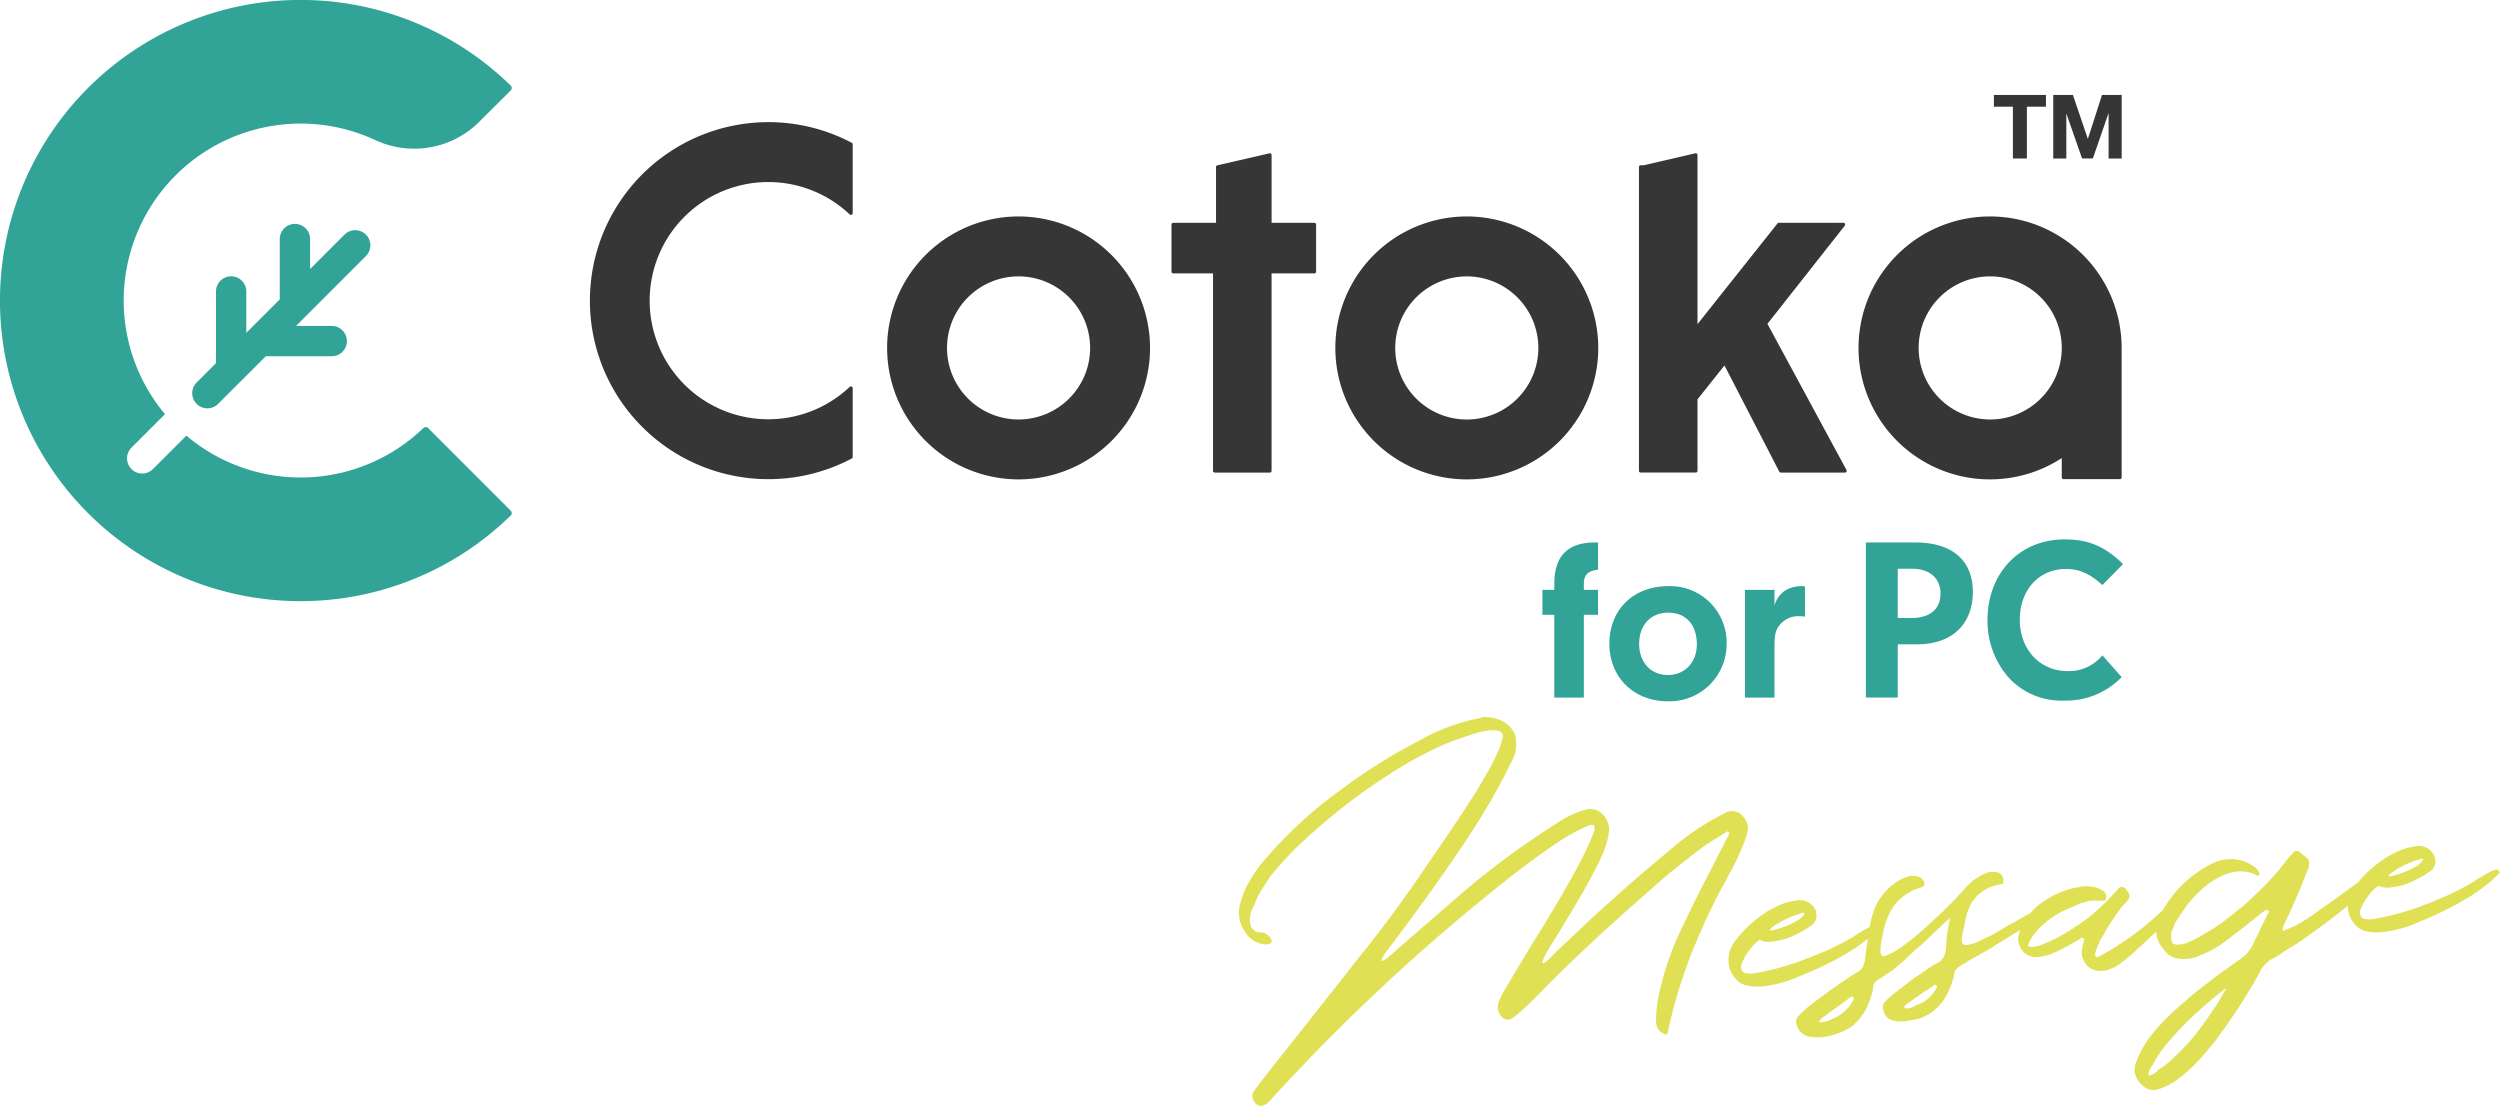 <svg xmlns="http://www.w3.org/2000/svg" width="428.8" height="189.684" viewBox="0 0 428.8 189.684">
  <g id="title2" transform="translate(-1.9 -2.04)">
    <path id="パス_3344" d="M516.493,845.484a1.316,1.316,0,0,1-1.138-.664,2,2,0,0,1-.379-.949,1.6,1.6,0,0,1,.284-.949c.38-.569,1.233-1.613,2.466-3.225s2.94-3.7,5.027-6.355c1.9-2.371,3.794-4.838,5.691-7.209s3.794-4.838,5.691-7.209q5.122-6.4,9.675-13.09c3.035-4.458,6.166-8.917,9.106-13.564,3.036-4.838,4.743-8.252,5.027-10.15v-.19c0-.19-.095-.285-.19-.474-.284-.284-.948-.474-2.182-.379a13.45,13.45,0,0,0-1.9.379q-2.846.854-5.691,1.992c-1.992.854-3.984,1.9-5.881,2.94-1.992,1.138-3.889,2.371-5.881,3.7s-3.794,2.656-5.6,4.079-3.51,2.846-5.122,4.268-3.13,2.846-4.458,4.268c-1.043,1.138-2.087,2.277-3.035,3.51-.759,1.138-1.518,2.276-2.182,3.51-.569,1.423-.948,2.182-1.043,2.466a3.788,3.788,0,0,0-.19,1.8,1.753,1.753,0,0,0,1.044,1.613c.095,0,.284.095.379.095h.38a2.343,2.343,0,0,1,1.8,1.138c0,.095.095.19.095.285,0,.379-.19.569-.759.664h-.38a4.523,4.523,0,0,1-3.13-1.707,6.332,6.332,0,0,1-1.328-3.32,6.022,6.022,0,0,1,.379-2.561,14,14,0,0,1,1.138-2.751,23.337,23.337,0,0,1,1.612-2.561,16.444,16.444,0,0,1,1.613-1.992,66.867,66.867,0,0,1,5.691-5.881,68.459,68.459,0,0,1,6.45-5.312c2.277-1.707,4.553-3.32,6.83-4.743,2.371-1.518,4.743-2.846,7.114-4.079a34.317,34.317,0,0,1,9.96-3.794l1.043-.285a7.1,7.1,0,0,1,1.992.19,6.063,6.063,0,0,1,1.8.759,4.434,4.434,0,0,1,1.328,1.328,3.419,3.419,0,0,1,.569,1.9,5.828,5.828,0,0,1-.474,2.846,109.612,109.612,0,0,1-7.873,13.754c-3.6,5.5-8.158,11.857-13.754,19.256a7.442,7.442,0,0,0-1.043,1.707c0,.095,0,.095.095.095a3.281,3.281,0,0,0,1.138-.664c5.217-4.553,8.822-7.683,10.719-9.3a139.065,139.065,0,0,1,19.54-14.513,20.569,20.569,0,0,1,3.32-1.423c.095,0,.285-.095.38-.095a.569.569,0,0,0,.379-.095,3.227,3.227,0,0,1,1.328.19,3.915,3.915,0,0,1,1.044.664,4.217,4.217,0,0,1,.759,1.043,6.143,6.143,0,0,1,.379,1.233c.095,1.613-.664,4.079-2.371,7.3-1.044,1.992-2.087,3.889-3.225,5.786l-3.415,5.691a38.055,38.055,0,0,0-1.992,3.32c-.474.949-.569,1.328-.19,1.233a5.213,5.213,0,0,0,.854-.664l.569-.569.759-.759c3.13-2.941,6.166-5.881,9.391-8.727,3.13-2.846,6.355-5.6,9.675-8.347a45.371,45.371,0,0,1,10.15-6.83,1.789,1.789,0,0,1,.759-.19,2.5,2.5,0,0,1,1.8.664,3.411,3.411,0,0,1,1.044,1.992c.19.854-.569,2.751-1.992,5.881a16.475,16.475,0,0,1-.949,1.8l-.948,1.8c-1.233,2.182-2.277,4.363-3.225,6.355-.948,2.087-1.8,4.079-2.656,6.166-.759,2.087-1.518,4.174-2.182,6.355s-1.233,4.458-1.8,7.019c0,.19-.095.285-.19.285a1.017,1.017,0,0,1-.569-.19,2.076,2.076,0,0,1-.948-.854,2.919,2.919,0,0,1-.285-1.233,23.47,23.47,0,0,1,.759-5.691,49.767,49.767,0,0,1,3.7-10.339c1.8-3.794,3.225-6.64,4.268-8.632l3.794-7.4c0-.379,0-.474-.285-.474-.095,0-.19,0-.19.095-.474.285-1.043.664-1.518.949s-1.043.664-1.518.949c-1.423.949-2.941,2.182-4.648,3.51s-3.51,2.846-5.5,4.648c-3.13,2.751-6.261,5.5-9.3,8.347s-6.071,5.691-9.011,8.727c-3.225,3.32-5.217,5.027-5.786,5.027a2.09,2.09,0,0,1-.759-.095,2.519,2.519,0,0,1-.569-.474,2.38,2.38,0,0,1-.379-.664,1.786,1.786,0,0,1-.19-.759c-.095-.664.38-1.8,1.423-3.51.379-.569.949-1.707,1.992-3.32.949-1.613,2.182-3.7,3.794-6.26,4.932-7.968,8.063-13.754,9.3-17.169,0-.19.095-.474.095-.664,0-.379-.19-.474-.569-.474-.095,0-.284.095-.38.095a30.828,30.828,0,0,0-5.976,3.32c-2.371,1.612-5.122,3.6-8.347,6.166A339.813,339.813,0,0,0,518.3,844.251a7.255,7.255,0,0,1-.854.854A2.464,2.464,0,0,1,516.493,845.484Zm92.3-35.287a2.406,2.406,0,0,1,1.138.19,2.456,2.456,0,0,1,1.044.664,2.362,2.362,0,0,1,.759,1.613v.19a1.887,1.887,0,0,1-.664,1.518,15.624,15.624,0,0,1-2.087,1.328,24.258,24.258,0,0,1-2.277,1.043,12.865,12.865,0,0,1-2.751.569,3.223,3.223,0,0,1-1.9-.285h-.095a7.293,7.293,0,0,0-1.708,1.707c-.095.19-.284.379-.474.664a3.844,3.844,0,0,0-.474.854,3.368,3.368,0,0,0-.38.854,1.071,1.071,0,0,0-.095.759c.095.474.379.854.854.854a4.083,4.083,0,0,0,1.518,0,44.9,44.9,0,0,0,7.778-2.087c1.8-.664,3.415-1.328,4.932-1.992a43,43,0,0,0,4.174-2.182,27.367,27.367,0,0,1,3.6-2.087c.095,0,.284-.095.379-.095.285-.095.474.095.664.284,0,.095,0,.095.095.19h0a20.3,20.3,0,0,1-3.035,2.656,27.73,27.73,0,0,1-3.51,2.277c-1.233.759-2.466,1.328-3.794,1.992-1.233.569-2.561,1.138-3.794,1.613a18.564,18.564,0,0,1-3.225,1.138,18.12,18.12,0,0,1-3.13.569,8.378,8.378,0,0,1-2.656-.19,3.376,3.376,0,0,1-2.087-1.518,4.352,4.352,0,0,1-.948-2.371v-.095a5.354,5.354,0,0,1,1.518-4.079,16.09,16.09,0,0,1,2.087-2.277,28.6,28.6,0,0,1,2.656-2.087,17.25,17.25,0,0,1,2.94-1.518A10.2,10.2,0,0,1,608.788,810.2Zm-5.028,5.122c0,.095.095.095.19.095a16.053,16.053,0,0,0,3.415-1.138,10.387,10.387,0,0,0,1.043-.569,2.879,2.879,0,0,0,.664-.474c.38-.379.569-.569.569-.759,0-.095-.095-.095-.285-.095a16.928,16.928,0,0,0-4.079,1.707C604.235,814.656,603.761,815.13,603.761,815.32Zm25.422,12.711h.19a6.348,6.348,0,0,0,2.94-2.751.431.431,0,0,0,0-.474.348.348,0,0,0-.284-.095.331.331,0,0,0-.19.095l-.664.474a2.068,2.068,0,0,1-.759.474c-.569.379-1.044.759-1.613,1.138s-1.043.759-1.612,1.138c-.095.095-.285.19-.38.379v.19l.095.095a.093.093,0,0,1,.095.095,4.76,4.76,0,0,0,1.138-.19C628.518,828.315,628.9,828.22,629.182,828.031Zm-16.884,3.13a6.531,6.531,0,0,0,1.233-.19,3.2,3.2,0,0,0,1.138-.569h.19a7.232,7.232,0,0,0,3.13-2.94c0-.095.095-.19.095-.284v-.285c-.095-.095-.19-.19-.284-.19a.331.331,0,0,0-.19.095c-.285.19-.474.38-.759.569s-.474.379-.759.569c-.569.379-1.138.854-1.707,1.233s-1.138.854-1.707,1.233l-.19.19c-.095.095-.095.19-.19.285s-.095.19,0,.19c-.19,0-.095.095,0,.095Zm.19,2.561h-.474a5.014,5.014,0,0,1-1.233-.095,2.162,2.162,0,0,1-1.044-.285,2.615,2.615,0,0,1-.854-.664,3.2,3.2,0,0,1-.569-1.138,1.326,1.326,0,0,1,.284-1.423,14.285,14.285,0,0,1,2.182-1.992l2.656-1.992c.854-.664,1.8-1.233,2.656-1.9h.095a13.886,13.886,0,0,1,1.233-.854,8.683,8.683,0,0,1,1.233-.759,2.755,2.755,0,0,0,1.044-1.043,3.977,3.977,0,0,0,.379-1.423c.19-1.613.474-3.32.759-5.027a14.752,14.752,0,0,1,.664-2.94,8.227,8.227,0,0,1,1.328-2.561,10.391,10.391,0,0,1,1.992-2.087,7.619,7.619,0,0,1,2.751-1.423.349.349,0,0,1,.285-.095h.284a2.4,2.4,0,0,1,1.138.19,1.345,1.345,0,0,1,.854.759.627.627,0,0,1,.095.569.423.423,0,0,1-.284.379c-.095,0-.19.095-.285.095s-.19.095-.285.095l-.854.285a10.1,10.1,0,0,0-2.656,1.8,7.651,7.651,0,0,0-1.613,2.277,12.632,12.632,0,0,0-.949,2.656,28.759,28.759,0,0,0-.569,3.035v.19c-.095,1.043.095,1.518.664,1.423a.349.349,0,0,0,.285-.095,8.863,8.863,0,0,0,1.9-.949c.854-.569,1.613-1.138,2.466-1.8s1.8-1.518,2.656-2.277c.949-.854,1.8-1.707,2.656-2.466l2.371-2.371c.664-.759,1.233-1.328,1.707-1.9l.854-.854a7.915,7.915,0,0,1,1.138-.759,5.1,5.1,0,0,1,1.233-.664,2.525,2.525,0,0,1,1.138-.285,3.554,3.554,0,0,1,1.043.095,1.084,1.084,0,0,1,.759.664,1.022,1.022,0,0,1,.19.759c0,.285,0,.474-.19.569a7.051,7.051,0,0,0-5.217,3.13,9.682,9.682,0,0,0-1.043,2.751c-.19,1.043-.474,2.087-.664,3.225v.19q-.142,1.281.854,1.138a5.755,5.755,0,0,0,1.708-.474c.664-.284,1.138-.569,1.612-.759a20.065,20.065,0,0,0,1.992-1.043c.664-.38,1.328-.854,2.087-1.233.19-.095.569-.285,1.044-.569s1.043-.569,1.612-.949c.569-.285,1.138-.569,1.613-.854a3.4,3.4,0,0,1,1.044-.379c.379,0,.664.285.664.854l-1.138.854c-.569.38-1.233.854-2.182,1.423-1.8,1.138-3.6,2.182-5.407,3.32A15.324,15.324,0,0,1,639.9,819.4a7.115,7.115,0,0,1-1.328.759c-.285.19-.664.379-.949.569a8.329,8.329,0,0,1-.948.569c-.095.095-.19.095-.285.19s-.19.095-.285.19c-.19.095-.379.379-.569.569a2.234,2.234,0,0,0-.19.759,13.2,13.2,0,0,1-1.9,4.458,8.274,8.274,0,0,1-3.794,2.94,5.79,5.79,0,0,1-1.233.285,5.556,5.556,0,0,1-1.233.19c-.095,0-.095.095-.19.095h-.474a4,4,0,0,1-2.087-.285,2.311,2.311,0,0,1-1.233-1.613,1.333,1.333,0,0,1,.19-1.328,8.939,8.939,0,0,1,.949-.949c.379-.284.664-.569,1.043-.854.664-.569,1.423-1.043,2.087-1.613a17.856,17.856,0,0,1,2.182-1.518c.095-.095.19-.095.285-.19l.284-.285h.095a14.962,14.962,0,0,1,2.277-1.423,2.286,2.286,0,0,0,.948-.949,3.09,3.09,0,0,0,.38-1.233c0-.379.095-.759.095-1.138a4.623,4.623,0,0,1,.095-1.138,9.855,9.855,0,0,1,.19-1.423c.095-.474.19-1.138.38-1.8-1.138.949-2.372,2.182-3.889,3.6-.664.664-1.328,1.233-1.992,1.8s-1.233,1.138-1.8,1.707c-1.233,1.043-1.992,1.708-2.372,1.992-.664.38-1.328.854-1.992,1.328-.19.095-.284.19-.474.285a1.372,1.372,0,0,0-.664.949,8.906,8.906,0,0,1-.569,2.277,9.689,9.689,0,0,1-3.225,4.743,11.8,11.8,0,0,1-5.217,1.8Zm46.385-11.762a3.259,3.259,0,0,1-1.613-3.32c.095-.285.095-.569.19-.854s.095-.569.19-.854a.331.331,0,0,0-.095-.19.332.332,0,0,1-.19-.095h-.095a4.123,4.123,0,0,0-.664.38,4.12,4.12,0,0,1-.664.379,30.067,30.067,0,0,1-3.889,1.992,8.891,8.891,0,0,1-2.656.569,2.469,2.469,0,0,1-1.423-.38,2.523,2.523,0,0,1-1.044-.948,3.328,3.328,0,0,1-.569-1.328,2.812,2.812,0,0,1,.19-1.518,4.993,4.993,0,0,1,1.233-2.561,10.655,10.655,0,0,1,1.708-1.9,11.25,11.25,0,0,1,2.182-1.518,10.912,10.912,0,0,1,2.371-1.138,10.5,10.5,0,0,1,2.466-.664,4.813,4.813,0,0,1,1.233-.19,8.674,8.674,0,0,1,1.518.095,4.469,4.469,0,0,1,1.423.569.97.97,0,0,1,.569.474,1.349,1.349,0,0,1,.19.569.855.855,0,0,1-.095.474c0,.095-.095.19-.19.285h-2.182a3.37,3.37,0,0,0-.949.19,6.132,6.132,0,0,0-1.233.379c-.854.379-1.8.759-2.656,1.138a21.433,21.433,0,0,0-2.466,1.518,13.448,13.448,0,0,0-2.087,1.9,7.786,7.786,0,0,0-1.518,2.371c-.095.19-.095.379.19.379a1.047,1.047,0,0,0,.759,0c.285,0,.474-.095.759-.095a30.05,30.05,0,0,0,3.6-1.613c1.233-.664,2.371-1.423,3.51-2.182a27.3,27.3,0,0,0,3.225-2.561,37.707,37.707,0,0,0,2.751-2.751c.284-.285.474-.569.759-.854a.719.719,0,0,1,.379-.19.862.862,0,0,1,.759.379,5.237,5.237,0,0,1,.569.759.9.9,0,0,1,0,.854,5.26,5.26,0,0,1-.569.759,6.528,6.528,0,0,0-1.043,1.233c-.474.569-.854,1.233-1.328,1.9a22.714,22.714,0,0,0-1.233,1.992q-.569,1-.854,1.423v.19a5.086,5.086,0,0,0-.474,1.043,2.526,2.526,0,0,0-.284,1.138c0,.285.095.38.379.38h.095a55.815,55.815,0,0,0,5.5-3.415,45.709,45.709,0,0,0,4.174-3.32c2.276-2.087,3.6-3.225,4.174-3.415.095,0,.19-.095.284-.095h.285c.284,0,.474.095.474.19a1.947,1.947,0,0,1,0,1.043c-2.182,2.087-3.984,3.794-5.5,5.217s-2.656,2.466-3.51,3.225a19.389,19.389,0,0,1-3.13,2.371h-.095a9.83,9.83,0,0,0-.948.379,3.373,3.373,0,0,1-.948.19A3.544,3.544,0,0,1,658.873,821.96Zm11.478,17.359a16.659,16.659,0,0,0,2.846-2.277,36.4,36.4,0,0,0,2.656-2.751,37.174,37.174,0,0,0,2.371-3.035c.759-1.043,1.423-2.087,2.087-3.035.095-.19.19-.284.285-.474s.19-.284.284-.474.19-.285.285-.474l.379-.664c.095-.19.285-.474.38-.664s.19-.284.095-.19a43.345,43.345,0,0,0-3.415,2.751c-1.233,1.043-2.372,2.087-3.51,3.225s-2.182,2.277-3.225,3.51a19.329,19.329,0,0,0-2.466,3.7,647855.474,647855.474,0,0,1-.19.19,5.654,5.654,0,0,0-.379.759,1.758,1.758,0,0,0-.19.664.2.2,0,0,0,.19.19h.095a1.907,1.907,0,0,0,.759-.38,2.06,2.06,0,0,0,.664-.569Zm9.391-35.476a6.992,6.992,0,0,1,5.122-.379,7.283,7.283,0,0,1,2.372,1.328,1.833,1.833,0,0,1,.474.854.493.493,0,0,1-.19.379c0,.095-.19,0-.284-.095a4.673,4.673,0,0,0-1.613-.569,8.677,8.677,0,0,0-1.612-.095,8.484,8.484,0,0,0-3.32,1.043,13.7,13.7,0,0,0-3.036,2.182,18.292,18.292,0,0,0-2.561,2.846c-.664.949-1.328,1.9-1.9,2.846l-.095.285-.285.759a2.526,2.526,0,0,0-.284,1.138,2.177,2.177,0,0,0,.379,1.328,2.627,2.627,0,0,0,1.233.095,3.368,3.368,0,0,0,.949-.19c.284-.095.569-.284.854-.379h.095a45.984,45.984,0,0,0,4.648-2.751c1.518-1.043,2.846-2.182,4.268-3.32,1.328-1.138,2.656-2.466,3.889-3.7a46.936,46.936,0,0,0,3.51-4.079,16.529,16.529,0,0,1,1.233-1.423.725.725,0,0,1,.474-.19.862.862,0,0,1,.664.285c.379.379.854.664,1.233,1.043a1.324,1.324,0,0,1,.285.854c0,.19-.095.474-.095.664-.095.19-.095.474-.285.664-1.138,3.036-2.466,6.071-3.889,9.011l-.285.759v.19c0,.19,0,.19.19.19h.095l.19-.095c.095,0,.095-.095.19-.095.474-.19.854-.379,1.328-.569l1.233-.664a36.028,36.028,0,0,0,3.32-2.277c1.707-1.138,3.889-2.751,6.735-4.838h.19c.759-.095,1.138.19,1.044.664a5.787,5.787,0,0,1-1.138,1.518c-.664.664-1.423,1.328-2.087,1.992-.854.664-1.707,1.423-2.751,2.182-.949.759-1.992,1.518-2.941,2.182s-1.8,1.328-2.656,1.9-1.518.948-1.992,1.233l-.759.474-.379.285c-.095.095-.19.095-.285.19s-.19.19-.285.19c-.19.095-.284.19-.474.285l-.569.284a5.291,5.291,0,0,0-2.182,2.371c-.474.949-1.138,2.087-1.9,3.32s-1.613,2.656-2.561,3.984c-.949,1.423-1.9,2.751-2.941,4.174-1.043,1.328-2.087,2.561-3.225,3.794a26.04,26.04,0,0,1-3.415,3.035,12.267,12.267,0,0,1-3.32,1.707c-.19,0-.285.095-.474.095a2.5,2.5,0,0,1-1.992-.569,4.041,4.041,0,0,1-1.423-1.9,2.773,2.773,0,0,1-.19-.854c0-.285.095-.569.095-.854a16.728,16.728,0,0,1,1.612-3.51,23.485,23.485,0,0,1,2.656-3.415,35.353,35.353,0,0,1,3.32-3.225c1.233-1.043,2.371-2.087,3.6-3.035s2.466-1.9,3.6-2.751c1.233-.854,2.276-1.613,3.32-2.371a6.251,6.251,0,0,0,1.992-2.182c.379-.854.854-1.707,1.233-2.561s.854-1.707,1.233-2.561l.38-.664c.095-.19,0-.38-.285-.38h-.284l-.664.474c-.19.19-.474.379-.664.569-1.9,1.518-3.889,3.035-5.881,4.553a18.4,18.4,0,0,1-3.794,2.087h-.095a5.243,5.243,0,0,1-2.371.664,5.771,5.771,0,0,1-1.8-.095,2.99,2.99,0,0,1-1.612-.854,7,7,0,0,1-1.613-2.371,2.767,2.767,0,0,1-.19-.854,6.6,6.6,0,0,1,.474-3.035A20.107,20.107,0,0,1,679.741,803.842Zm35.192-2.941a2.406,2.406,0,0,1,1.138.19,2.457,2.457,0,0,1,1.043.664,2.363,2.363,0,0,1,.759,1.613v.19a1.887,1.887,0,0,1-.664,1.518,15.6,15.6,0,0,1-2.087,1.328,24.22,24.22,0,0,1-2.277,1.043,12.857,12.857,0,0,1-2.751.569,3.224,3.224,0,0,1-1.9-.284H708.1a7.293,7.293,0,0,0-1.707,1.707c-.095.19-.285.38-.474.664a3.85,3.85,0,0,0-.474.854,3.367,3.367,0,0,0-.379.854,1.071,1.071,0,0,0-.095.759c.095.474.379.854.854.854a4.083,4.083,0,0,0,1.518,0,44.862,44.862,0,0,0,7.778-2.087c1.8-.664,3.415-1.328,4.933-1.992a43.029,43.029,0,0,0,4.174-2.182,27.356,27.356,0,0,1,3.6-2.087c.095,0,.284-.095.379-.095.285-.095.474.095.664.284,0,.095,0,.095.095.19h0a20.3,20.3,0,0,1-3.035,2.656,27.7,27.7,0,0,1-3.51,2.277c-1.233.759-2.466,1.328-3.794,1.992s-2.561,1.138-3.7,1.613a18.571,18.571,0,0,1-3.225,1.138,18.117,18.117,0,0,1-3.13.569,8.378,8.378,0,0,1-2.656-.19,3.376,3.376,0,0,1-2.087-1.518,4.352,4.352,0,0,1-.948-2.371v-.095a5.355,5.355,0,0,1,1.518-4.079,16.084,16.084,0,0,1,2.087-2.277,28.581,28.581,0,0,1,2.656-2.087,17.246,17.246,0,0,1,2.94-1.518,12.511,12.511,0,0,1,2.846-.664Zm-5.027,5.122c0,.095.095.095.19.095a16.046,16.046,0,0,0,3.415-1.138,10.351,10.351,0,0,0,1.043-.569,2.875,2.875,0,0,0,.664-.474c.379-.379.569-.569.569-.759,0-.095-.095-.095-.285-.095a16.929,16.929,0,0,0-4.079,1.707C710.38,805.455,709.905,805.834,709.905,806.024Z" transform="translate(-298.271 -653.76)" fill="#e0e055"/>
    <g id="グループ_1533" data-name="グループ 1533" transform="translate(1.9 2.041)">
      <g id="グループ_1534" data-name="グループ 1534">
        <path id="パス_4595" data-name="パス 4595" d="M87.612,14.689Q87,14.1,86.381,13.526A51.561,51.561,0,1,0,87.517,88.5l.118-.109a.611.611,0,0,0,.138-.374.619.619,0,0,0-.178-.432L73.459,73.447a.6.6,0,0,0-.437-.188.6.6,0,0,0-.445.2h-.005c-.044.04-.088.086-.131.127a30.35,30.35,0,0,1-40.476,1.132l-5.736,5.736a2.6,2.6,0,0,1-3.677-3.677l5.744-5.745A30.352,30.352,0,0,1,64.248,23.972l.2.091a15.8,15.8,0,0,0,18.019-3.445l5.119-5.088a.595.595,0,0,0,.027-.841" transform="translate(0 0)" fill="#31a497"/>
        <path id="パス_4596" data-name="パス 4596" d="M55.194,31.425a2.607,2.607,0,0,0-3.679,0l-5.9,5.9v-5.14a2.6,2.6,0,1,0-5.2,0V42.526l-5.739,5.74V41.177a2.6,2.6,0,0,0-5.2,0v12.29l-3.315,3.315a2.6,2.6,0,0,0,3.679,3.679l8.17-8.17H49.329a2.6,2.6,0,1,0,0-5.2H43.208L55.194,35.1a2.607,2.607,0,0,0,0-3.679" transform="translate(7.57 8.816)" fill="#31a497"/>
        <path id="パス_4597" data-name="パス 4597" d="M179.308,32.182h-7.338V20.551a.3.3,0,0,0-.114-.236.287.287,0,0,0-.254-.056l-8.928,2.06a.3.3,0,0,0-.236.292v9.57H155.1a.3.3,0,0,0-.3.3v8.071a.3.3,0,0,0,.3.3h6.824V74.718a.3.3,0,0,0,.3.305h9.442a.3.3,0,0,0,.3-.305V40.855h7.338a.3.3,0,0,0,.3-.3V32.484a.3.3,0,0,0-.3-.3" transform="translate(46.134 6.035)" fill="#363636"/>
        <path id="パス_4598" data-name="パス 4598" d="M238.606,49.51l13.27-16.841a.3.3,0,0,0-.239-.488H240.563a.3.3,0,0,0-.236.113L226.614,49.558V20.55a.3.3,0,0,0-.369-.293l-8.862,2.052h-.513a.3.3,0,0,0-.3.3V74.718a.3.3,0,0,0,.3.3h9.443a.3.3,0,0,0,.3-.3V62.462l4.625-5.816,9.4,18.213a.3.3,0,0,0,.267.162H251.9a.3.3,0,0,0,.26-.147.308.308,0,0,0,.005-.3Z" transform="translate(64.543 6.035)" fill="#363636"/>
        <path id="パス_4599" data-name="パス 4599" d="M199,28.6a22.549,22.549,0,1,0,22.551,22.551A22.576,22.576,0,0,0,199,28.6m12.273,22.551A12.273,12.273,0,1,1,199,38.882a12.285,12.285,0,0,1,12.273,12.273" transform="translate(52.585 8.525)" fill="#363636"/>
        <path id="パス_4600" data-name="パス 4600" d="M268.161,28.6a22.549,22.549,0,1,0,12.273,41.442v3.316a.3.3,0,0,0,.3.3h9.673a.3.3,0,0,0,.3-.3V51.155A22.576,22.576,0,0,0,268.161,28.6m12.273,22.551a12.272,12.272,0,1,1-12.273-12.273,12.284,12.284,0,0,1,12.273,12.273" transform="translate(73.198 8.525)" fill="#363636"/>
        <path id="パス_4601" data-name="パス 4601" d="M139.773,28.6a22.549,22.549,0,1,0,22.548,22.551A22.574,22.574,0,0,0,139.773,28.6m12.27,22.551a12.272,12.272,0,1,1-12.27-12.273,12.284,12.284,0,0,1,12.27,12.273" transform="translate(34.935 8.525)" fill="#363636"/>
        <path id="パス_4602" data-name="パス 4602" d="M122.859,19.681a30.619,30.619,0,1,0,0,54.154.3.3,0,0,0,.16-.27v-11.8a.3.3,0,0,0-.508-.218,20.344,20.344,0,1,1,0-29.577.3.3,0,0,0,.508-.218V19.946a.3.3,0,0,0-.16-.265" transform="translate(23.234 4.809)" fill="#363636"/>
        <path id="パス_4603" data-name="パス 4603" d="M210.917,98.286h-5.065v-14.2h-2.035V79.816h2.035V78.78c0-4.947,2.432-7.261,7.5-7.1v4.668c-1.756.2-2.434.877-2.434,2.434v1.036h2.434v4.269h-2.434Z" transform="translate(60.742 21.36)" fill="#31a497"/>
        <path id="パス_4604" data-name="パス 4604" d="M232.77,87.507A9.8,9.8,0,0,1,222.677,97.2c-5.823,0-10.013-4.108-10.013-9.852,0-5.864,4.11-9.894,10.093-9.894A9.692,9.692,0,0,1,232.77,87.507m-15-.16c0,3.191,2,5.345,4.948,5.345,2.911,0,4.945-2.194,4.945-5.265,0-3.353-1.874-5.426-4.907-5.426-2.992,0-4.987,2.114-4.987,5.345" transform="translate(63.379 23.083)" fill="#31a497"/>
        <path id="パス_4605" data-name="パス 4605" d="M235.644,78.093v2.713a4.609,4.609,0,0,1,1.635-2.473,5.282,5.282,0,0,1,2.991-.879,3.894,3.894,0,0,1,.6.04V82.68c-.4-.04-.8-.079-1.076-.079a4.1,4.1,0,0,0-3.39,1.676c-.6.836-.758,1.634-.758,3.389v8.9h-5.065V78.093Z" transform="translate(68.718 23.083)" fill="#31a497"/>
        <path id="パス_4606" data-name="パス 4606" d="M252.022,98.284h-5.465V71.677h8.5c6.3,0,9.852,3.071,9.852,8.5,0,5.544-3.629,8.976-9.492,8.976h-3.39Zm2.353-13.642c3.152,0,4.986-1.516,4.986-4.19,0-2.631-1.876-4.268-4.866-4.268h-2.473v8.458Z" transform="translate(73.48 21.361)" fill="#31a497"/>
        <path id="パス_4607" data-name="パス 4607" d="M285.642,94.893a13.27,13.27,0,0,1-9.892,4.029,12.249,12.249,0,0,1-9.534-3.99,14.729,14.729,0,0,1-3.59-9.773c0-8.1,5.5-13.881,13.2-13.881,4.11,0,6.9,1.157,10.055,4.228L282.33,79.1c-2.153-1.955-3.989-2.752-6.223-2.752-4.666,0-7.939,3.59-7.939,8.7s3.432,8.816,8.218,8.816a7.364,7.364,0,0,0,5.944-2.713Z" transform="translate(78.268 21.242)" fill="#31a497"/>
        <path id="パス_4608" data-name="パス 4608" d="M263.47,14.562V12.547H272.4v2.015h-3.266v8.884h-2.4V14.562Z" transform="translate(78.52 3.739)" fill="#363636"/>
        <path id="パス_4609" data-name="パス 4609" d="M274.688,12.547l2.549,7.495h.03l2.412-7.495h3.374v10.9h-2.244V15.722h-.03l-2.671,7.723h-1.847L273.585,15.8h-.027v7.647h-2.244v-10.9Z" transform="translate(80.858 3.739)" fill="#363636"/>
      </g>
    </g>
  </g>
</svg>
